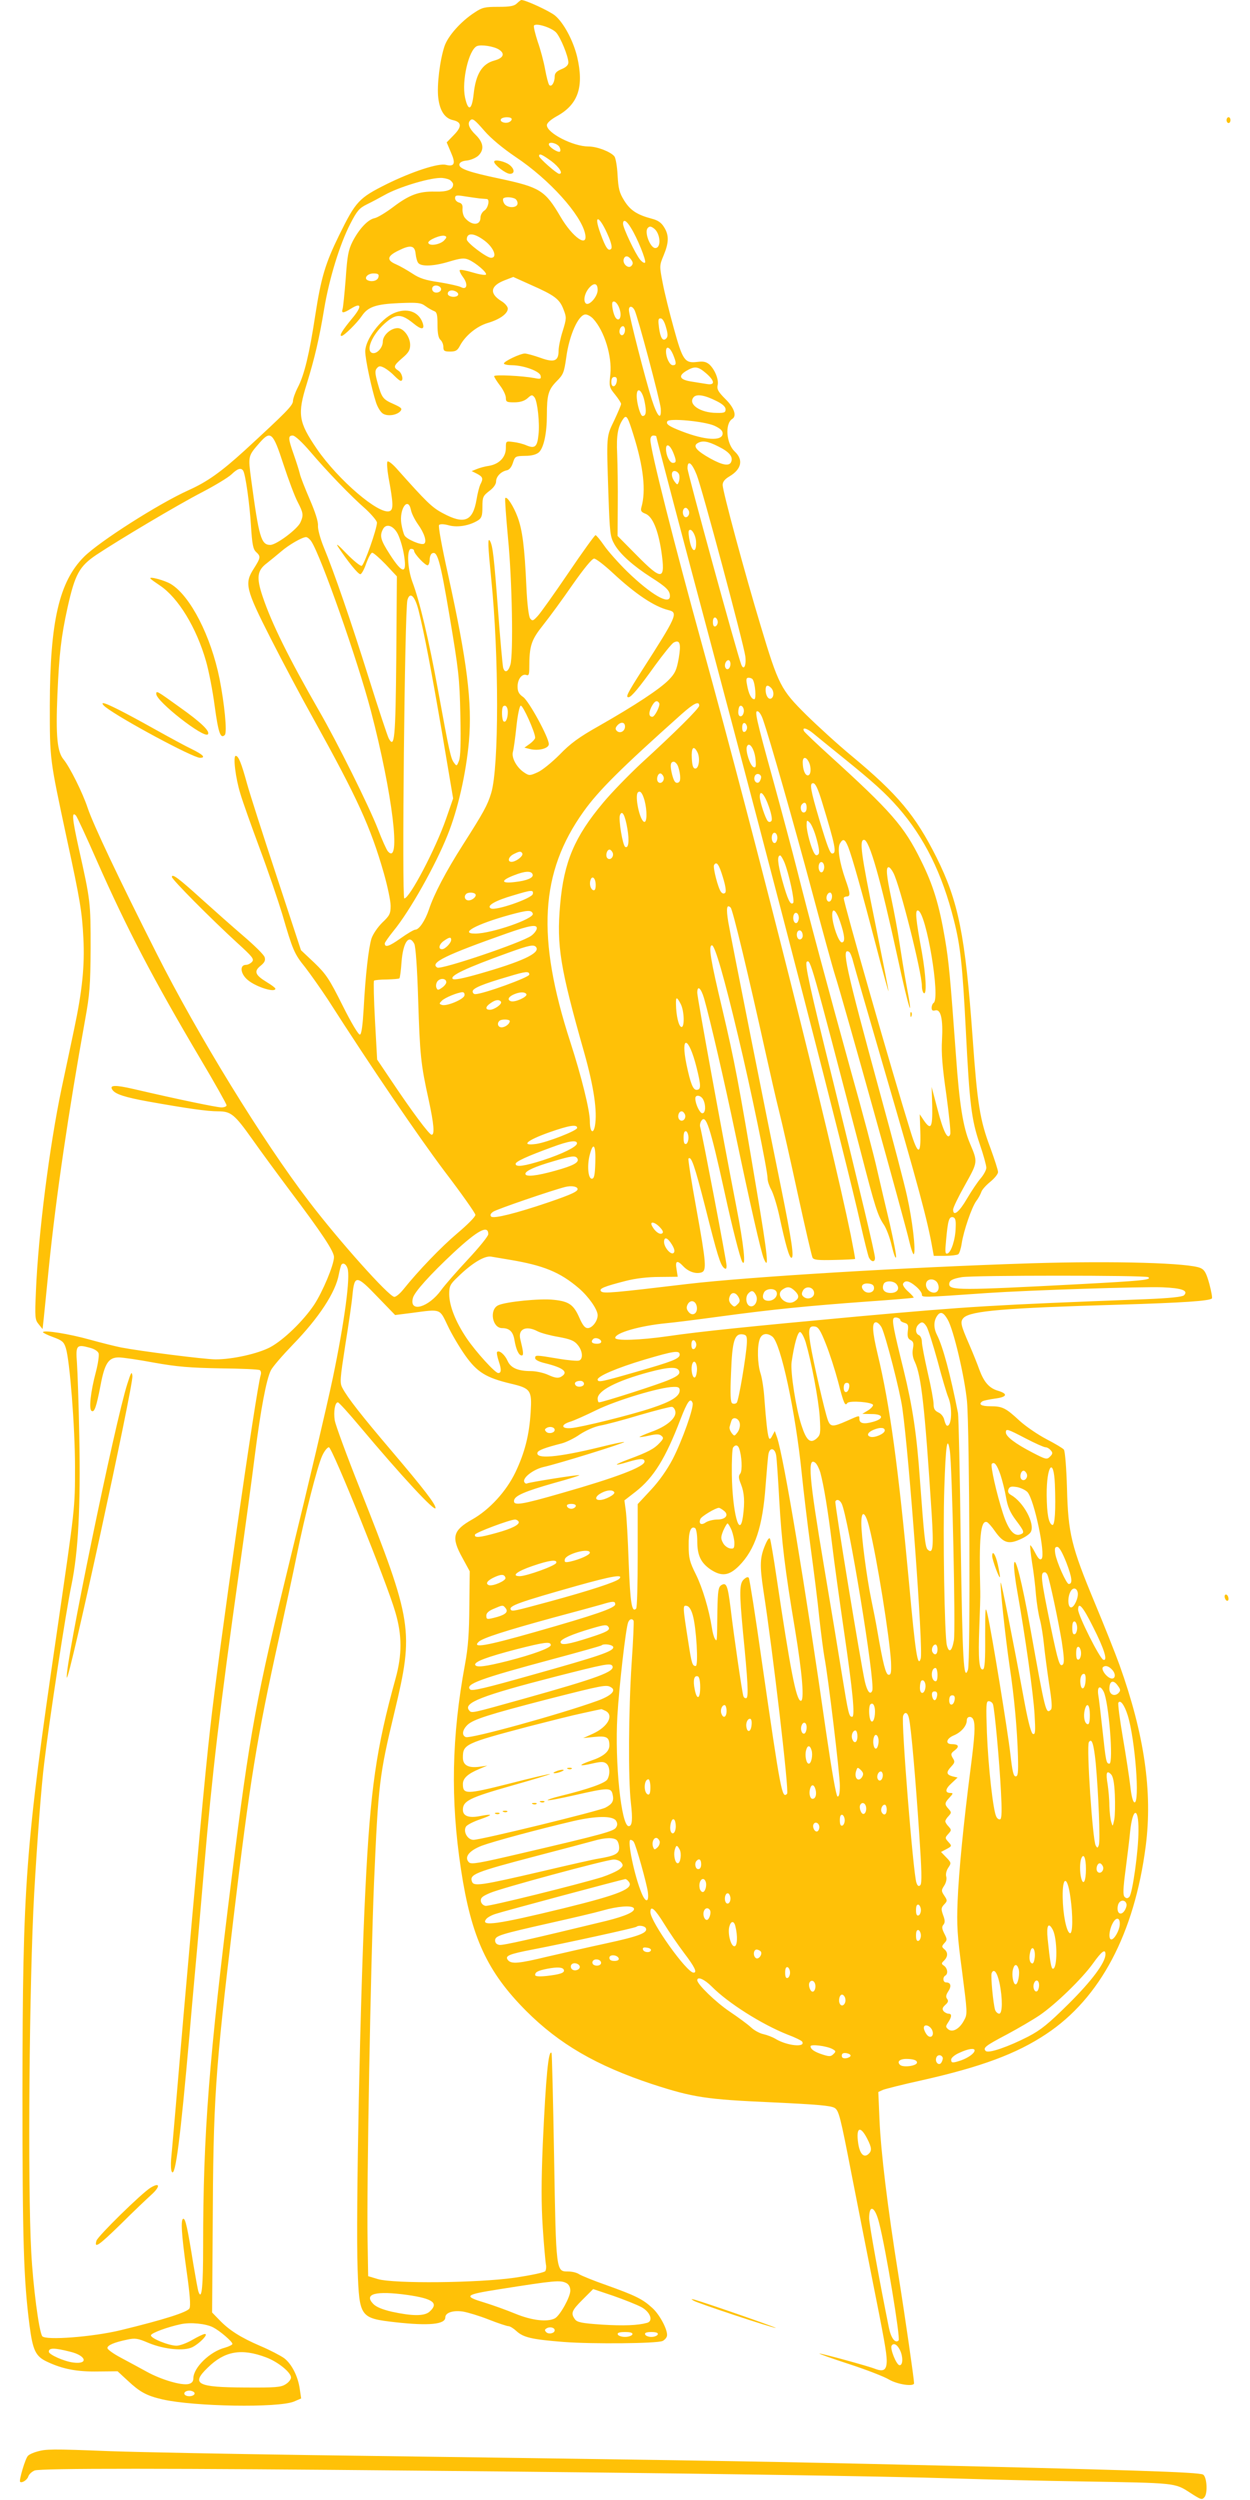 <?xml version="1.0" standalone="no"?>
<!DOCTYPE svg PUBLIC "-//W3C//DTD SVG 20010904//EN"
 "http://www.w3.org/TR/2001/REC-SVG-20010904/DTD/svg10.dtd">
<svg version="1.0" xmlns="http://www.w3.org/2000/svg"
 width="640pt" height="1280pt" viewBox="0 0 640 1280"
 preserveAspectRatio="xMidYMid meet">
<g transform="translate(0,1280) scale(0.1,-0.1)"
fill="#ffc107" stroke="none">
<path d="M2647 12783 c-14 -14 -35 -18 -96 -18 -69 0 -82 -3 -121 -29 -71 -46
-136 -120 -154 -172 -24 -72 -40 -202 -32 -266 8 -66 34 -104 75 -113 45 -10
47 -33 5 -76 l-37 -38 22 -52 c25 -56 18 -74 -26 -63 -38 10 -174 -35 -302
-98 -144 -72 -159 -88 -245 -263 -70 -143 -92 -215 -122 -410 -30 -197 -56
-305 -89 -368 -14 -27 -25 -59 -25 -70 0 -23 -35 -58 -248 -254 -121 -110
-191 -160 -287 -203 -153 -69 -457 -263 -535 -341 -127 -127 -174 -331 -175
-759 0 -283 -1 -271 86 -679 70 -323 79 -379 86 -516 7 -141 -6 -268 -47 -462
-16 -76 -45 -214 -65 -307 -62 -296 -119 -744 -131 -1035 -6 -137 -5 -148 14
-171 l20 -25 6 55 c3 30 15 147 26 260 37 365 101 799 186 1270 23 127 27 173
28 365 0 234 0 241 -61 513 -33 149 -37 191 -14 166 5 -5 53 -108 106 -229
155 -351 290 -609 529 -1013 75 -126 136 -235 136 -241 0 -6 -12 -11 -26 -11
-24 0 -230 43 -449 94 -95 22 -126 21 -110 -3 14 -23 64 -39 185 -61 202 -36
302 -50 356 -50 66 0 84 -14 175 -142 40 -57 126 -174 191 -261 166 -220 228
-314 228 -343 0 -40 -58 -178 -102 -245 -56 -83 -156 -180 -225 -217 -63 -33
-192 -62 -279 -62 -55 0 -386 42 -484 61 -30 6 -102 24 -160 40 -107 30 -240
51 -240 38 0 -3 24 -15 52 -25 46 -17 55 -24 65 -56 20 -62 47 -403 47 -608 0
-217 1 -201 -94 -855 -161 -1100 -174 -1278 -175 -2350 0 -763 6 -956 36
-1190 17 -130 31 -160 92 -188 79 -37 152 -51 261 -49 l98 1 52 -48 c62 -58
96 -77 178 -96 163 -37 592 -44 673 -11 l37 16 -7 47 c-9 66 -41 129 -80 159
-18 13 -73 42 -123 63 -100 43 -160 81 -211 135 l-35 36 3 432 c3 663 12 796
106 1583 84 703 120 927 235 1445 32 146 73 335 90 420 41 201 104 449 129
505 11 25 27 45 35 45 17 0 298 -697 340 -844 35 -118 35 -219 1 -341 -99
-358 -129 -565 -154 -1075 -27 -532 -50 -1685 -40 -1950 9 -245 12 -249 194
-270 171 -19 255 -11 255 25 0 24 39 37 89 30 25 -4 85 -22 133 -41 48 -19 94
-34 101 -34 8 0 26 -11 41 -25 36 -33 79 -43 244 -56 146 -11 474 -8 504 5 9
4 19 14 22 23 10 24 -34 111 -75 147 -49 45 -86 63 -234 116 -66 23 -129 49
-140 56 -11 8 -36 14 -56 14 -62 0 -62 -7 -72 585 -5 292 -11 532 -13 534 -16
18 -29 -119 -45 -467 -8 -196 -8 -305 0 -429 6 -92 14 -176 16 -187 3 -12 1
-27 -3 -34 -5 -7 -70 -21 -158 -34 -189 -27 -616 -31 -699 -7 l-50 15 -3 185
c-5 272 16 1420 33 1829 22 508 27 550 105 875 100 417 93 460 -178 1145 -67
168 -124 324 -128 347 -7 46 1 93 16 93 5 0 55 -55 111 -122 215 -256 389
-444 389 -419 0 20 -61 99 -224 291 -154 181 -227 274 -253 324 -14 26 -12 45
15 220 17 105 34 222 37 259 10 100 21 99 128 -13 l90 -93 87 11 c149 20 140
23 182 -65 20 -43 61 -112 90 -153 61 -86 107 -114 232 -144 103 -24 110 -34
103 -145 -7 -118 -30 -208 -78 -309 -47 -98 -133 -192 -222 -242 -99 -56 -108
-91 -49 -197 l37 -68 -2 -180 c-1 -135 -6 -209 -22 -295 -69 -372 -75 -694
-21 -1050 53 -350 134 -525 334 -726 169 -169 359 -280 646 -375 209 -68 274
-78 612 -93 236 -11 303 -17 322 -29 21 -14 29 -45 85 -334 34 -175 81 -410
103 -523 67 -336 77 -393 78 -436 0 -48 -15 -59 -58 -43 -37 15 -273 79 -286
79 -6 -1 62 -25 151 -54 89 -29 182 -65 206 -80 44 -25 127 -37 127 -18 0 21
-45 334 -80 553 -56 350 -90 631 -97 796 l-6 142 24 11 c13 5 103 28 199 49
302 68 484 135 637 237 276 183 451 514 509 961 36 279 -7 573 -134 928 -22
61 -79 204 -127 319 -120 289 -136 354 -142 586 -3 104 -10 191 -16 198 -5 7
-46 31 -90 54 -44 23 -105 65 -136 93 -72 67 -89 75 -150 75 -48 0 -64 10 -40
26 6 3 34 9 62 13 63 8 70 24 18 40 -46 13 -73 44 -97 109 -9 26 -32 83 -51
127 -45 103 -48 118 -29 138 36 35 205 50 796 67 329 10 462 19 475 32 3 3 -3
36 -13 74 -15 54 -24 72 -44 81 -54 27 -443 38 -866 25 -635 -20 -1447 -69
-1762 -106 -378 -45 -430 -50 -442 -38 -14 14 14 25 127 54 51 13 113 20 172
20 l93 1 -6 38 c-8 45 3 49 35 15 26 -27 63 -40 92 -31 28 9 25 46 -26 329
-25 137 -43 252 -40 254 14 15 31 -34 85 -245 63 -251 78 -299 97 -315 10 -8
13 -5 13 13 0 20 -124 670 -135 709 -3 8 0 22 5 30 24 39 45 -25 120 -365 39
-180 79 -335 90 -355 21 -35 8 89 -30 282 -72 370 -200 1071 -200 1095 0 41
19 25 35 -29 30 -105 105 -429 159 -688 77 -367 132 -610 147 -645 28 -66 19
20 -36 346 -94 562 -114 665 -176 929 -61 256 -73 328 -54 330 15 2 64 -169
134 -464 65 -270 151 -688 151 -730 0 -14 9 -40 19 -58 10 -18 29 -78 41 -133
32 -149 51 -215 62 -215 15 0 2 88 -53 360 -71 346 -255 1271 -270 1358 -12
72 -8 95 12 75 11 -11 91 -346 180 -748 22 -99 52 -232 68 -295 16 -63 59
-254 96 -425 37 -170 71 -316 75 -324 6 -12 29 -14 111 -12 57 1 105 4 107 5
1 2 -9 56 -22 122 -103 503 -487 2028 -759 3014 -144 521 -267 1007 -267 1058
0 13 6 22 15 22 8 0 15 -2 15 -4 0 -6 149 -573 270 -1025 340 -1277 703 -2680
775 -3004 20 -89 40 -168 44 -176 12 -23 31 -25 31 -2 0 23 -74 333 -215 906
-119 479 -146 603 -134 611 19 11 19 11 278 -981 71 -275 85 -319 116 -365 13
-19 32 -69 41 -110 10 -41 19 -67 22 -57 2 9 -13 86 -32 170 -20 83 -49 208
-65 277 -15 69 -75 296 -134 505 -120 434 -217 796 -277 1035 -23 91 -77 293
-120 450 -91 329 -98 364 -80 358 8 -2 20 -22 27 -44 34 -97 160 -540 248
-869 53 -198 107 -396 121 -440 42 -131 360 -1273 379 -1359 10 -43 21 -73 24
-67 11 17 -8 177 -35 297 -13 61 -74 293 -135 515 -182 667 -202 761 -161 735
5 -3 15 -27 21 -53 7 -27 75 -262 151 -523 184 -630 229 -799 254 -942 l7 -38
57 0 c31 0 62 4 68 8 6 4 14 29 18 56 10 65 51 184 74 216 11 14 22 35 26 46
3 12 24 35 46 53 22 18 40 40 40 50 0 10 -18 65 -39 123 -54 143 -67 225 -91
563 -38 529 -73 701 -186 927 -107 213 -197 321 -434 518 -69 57 -173 152
-232 210 -130 129 -142 151 -234 458 -80 265 -194 687 -194 719 0 16 11 30 35
44 62 37 72 85 27 127 -44 41 -51 143 -13 167 25 15 10 58 -35 102 -36 36 -44
50 -40 69 8 29 -14 82 -42 108 -17 14 -31 17 -62 13 -64 -8 -75 8 -120 172
-22 79 -48 184 -57 232 -17 88 -17 89 5 142 27 65 28 103 2 144 -14 23 -31 35
-62 43 -76 20 -111 43 -142 93 -25 40 -30 61 -34 130 -2 45 -10 88 -16 96 -19
24 -89 51 -133 51 -79 0 -213 69 -213 109 0 11 19 28 49 45 111 60 142 150
106 305 -20 83 -69 175 -114 212 -29 23 -149 79 -172 79 -2 0 -13 -8 -22 -17z
m200 -149 c23 -25 63 -123 63 -154 0 -13 -12 -25 -35 -34 -26 -11 -35 -21 -35
-38 0 -31 -17 -56 -28 -43 -5 6 -14 42 -21 80 -7 39 -24 103 -38 142 -13 40
-22 77 -19 82 10 15 89 -10 113 -35z m-292 -88 c32 -21 23 -43 -24 -56 -63
-17 -95 -69 -106 -172 -9 -83 -28 -91 -44 -17 -18 85 19 244 61 263 22 9 87
-1 113 -18z m65 -356 c0 -6 -7 -13 -15 -16 -20 -8 -48 3 -40 16 8 13 55 13 55
0z m-139 -61 c33 -38 93 -88 158 -132 173 -115 337 -297 357 -395 15 -73 -64
-18 -126 88 -79 135 -105 151 -310 195 -162 34 -212 52 -208 74 2 10 15 17 38
19 19 2 45 13 58 24 33 31 28 68 -13 108 -33 32 -43 58 -28 73 12 13 21 7 74
-54z m383 -81 c5 -9 7 -20 3 -24 -8 -8 -57 23 -57 37 0 16 42 6 54 -13z m-41
-73 c41 -31 62 -65 40 -65 -12 0 -103 80 -103 91 0 15 13 10 63 -26z m-522
-95 c10 -6 19 -17 19 -24 0 -27 -30 -39 -93 -37 -81 2 -131 -16 -214 -79 -37
-28 -80 -54 -95 -57 -35 -7 -80 -56 -113 -120 -22 -44 -27 -74 -35 -190 -6
-76 -13 -146 -16 -155 -7 -23 3 -23 45 3 52 32 55 10 5 -50 -52 -63 -69 -91
-55 -91 12 0 80 67 104 103 31 46 72 60 190 65 96 4 112 2 135 -15 15 -11 35
-22 45 -26 14 -5 17 -19 17 -70 0 -45 5 -68 15 -77 8 -7 15 -23 15 -36 0 -21
5 -24 35 -24 28 0 37 5 50 30 27 51 85 99 141 116 62 18 104 48 104 74 0 10
-15 28 -34 39 -62 39 -55 78 18 106 l44 17 91 -41 c120 -53 146 -72 166 -125
16 -41 16 -46 -4 -111 -12 -37 -21 -82 -21 -100 0 -54 -22 -63 -93 -37 -34 12
-70 22 -80 22 -23 0 -107 -40 -107 -51 0 -5 19 -9 43 -9 60 -1 141 -31 145
-54 3 -16 0 -18 -30 -12 -63 12 -208 19 -208 10 0 -5 14 -27 30 -48 17 -22 30
-50 30 -63 0 -21 5 -23 43 -23 30 0 52 7 68 21 21 19 24 19 36 4 15 -21 27
-132 20 -191 -6 -61 -18 -72 -60 -55 -17 8 -49 16 -69 18 -38 5 -38 5 -38 -31
0 -47 -34 -82 -86 -91 -22 -3 -50 -11 -64 -17 l-25 -10 28 -14 c30 -16 32 -25
16 -55 -5 -11 -14 -45 -19 -76 -19 -112 -62 -130 -172 -71 -57 30 -84 57 -240
232 -20 22 -40 37 -44 33 -4 -4 -2 -40 5 -80 25 -136 26 -166 6 -174 -54 -20
-263 159 -373 319 -94 138 -100 177 -51 334 40 130 64 232 89 384 26 155 80
330 133 433 35 68 46 81 86 101 25 12 66 34 91 48 67 38 218 85 283 87 16 1
37 -4 48 -9z m154 -96 c17 -1 33 -3 38 -3 16 -2 6 -47 -13 -59 -11 -7 -20 -23
-20 -36 0 -42 -46 -42 -80 -1 -8 10 -13 30 -12 45 2 20 -3 29 -18 33 -11 3
-20 13 -20 22 0 15 6 17 48 10 26 -4 61 -9 77 -11z m179 0 c9 -3 16 -15 16
-25 0 -26 -55 -26 -69 0 -6 10 -7 21 -4 25 8 8 37 8 57 0z m483 -198 c13 -31
18 -55 12 -60 -14 -15 -28 5 -54 77 -40 108 -5 95 42 -17z m113 48 c33 -52 79
-167 73 -178 -4 -5 -15 2 -26 15 -24 29 -87 162 -87 183 0 26 17 18 40 -20z
m116 -2 c35 -23 42 -102 9 -102 -26 0 -58 84 -38 103 8 9 15 9 29 -1z m-1073
-64 c-22 -21 -74 -29 -80 -12 -5 14 66 44 85 36 11 -4 9 -9 -5 -24z m209 -1
c47 -36 66 -87 32 -87 -22 0 -124 77 -124 94 0 37 38 34 92 -7z m-354 -67 c2
-19 8 -41 14 -47 16 -19 81 -16 159 8 57 17 75 19 97 10 38 -16 98 -68 90 -77
-5 -4 -35 1 -68 11 -33 10 -63 16 -66 12 -3 -3 4 -19 16 -35 28 -37 21 -69
-10 -52 -12 6 -62 17 -111 25 -70 10 -101 20 -137 44 -26 17 -64 39 -85 48
-49 21 -45 42 13 70 62 31 84 27 88 -17z m1106 -33 c8 -12 7 -20 -2 -29 -16
-16 -47 13 -38 37 7 19 25 16 40 -8z m-1296 -84 c-3 -19 -30 -28 -53 -19 -25
9 -5 36 27 36 23 0 29 -4 26 -17z m1122 -68 c0 -34 -45 -84 -61 -68 -15 15 -4
58 22 84 23 23 39 17 39 -16z m-802 8 c5 -17 -26 -29 -40 -15 -6 6 -7 15 -3
22 9 14 37 9 43 -7z m87 -34 c-8 -13 -42 -11 -51 2 -3 6 -1 15 7 19 16 10 52
-7 44 -21z m830 -81 c8 -34 -6 -56 -22 -36 -13 16 -24 74 -16 82 11 10 31 -14
38 -46z m74 4 c15 -28 131 -464 134 -503 4 -65 -17 -44 -46 46 -33 104 -117
432 -117 458 0 22 17 22 29 -1z m-212 -44 c58 -63 97 -192 88 -284 -7 -63 -6
-67 24 -104 17 -21 31 -43 31 -48 0 -6 -16 -43 -35 -84 -41 -85 -40 -73 -30
-378 7 -202 9 -218 31 -257 29 -51 97 -111 189 -170 77 -49 95 -67 95 -95 0
-49 -96 7 -218 125 -45 44 -99 105 -119 134 -20 29 -40 53 -44 53 -4 0 -67
-87 -138 -192 -72 -106 -143 -206 -158 -222 -24 -26 -27 -27 -39 -12 -7 11
-15 73 -19 164 -9 199 -20 288 -45 355 -21 56 -54 107 -63 97 -3 -3 4 -95 14
-205 21 -212 28 -597 12 -649 -11 -37 -29 -44 -37 -14 -3 13 -15 145 -26 293
-21 279 -27 329 -41 355 -13 22 -11 -23 6 -193 40 -393 40 -965 0 -1097 -19
-63 -39 -99 -146 -267 -86 -135 -147 -251 -173 -330 -19 -56 -50 -103 -70
-103 -7 0 -41 -20 -76 -45 -58 -41 -80 -48 -80 -25 0 4 20 33 45 64 83 101
215 336 276 489 54 133 95 317 110 481 17 199 -9 408 -106 850 -33 148 -52
253 -47 258 6 6 26 5 51 -2 45 -12 106 -1 149 26 18 12 22 23 22 69 0 50 3 56
35 81 22 16 35 35 35 49 0 25 25 51 55 57 12 2 24 16 31 38 11 34 13 35 63 36
34 0 57 7 70 18 25 23 41 97 41 190 0 105 8 131 50 174 34 34 38 44 49 120 15
116 63 222 99 222 10 0 28 -10 39 -22z m373 -44 c10 -34 10 -48 1 -57 -17 -17
-30 2 -37 56 -5 38 -4 47 8 47 10 0 20 -17 28 -46z m-210 -13 c0 -23 -16 -36
-25 -21 -9 14 1 40 15 40 5 0 10 -9 10 -19z m246 -126 c18 -44 18 -55 -1 -55
-16 0 -35 38 -35 71 0 31 20 22 36 -16z m169 -96 c46 -40 47 -63 3 -55 -18 3
-52 8 -75 12 -62 9 -73 28 -31 54 45 27 61 25 103 -11z m-457 -41 c-5 -32 -28
-35 -28 -4 0 17 5 26 16 26 10 0 14 -7 12 -22z m142 -103 c11 -53 8 -75 -10
-75 -11 0 -30 65 -30 103 0 50 28 31 40 -28z m370 1 c30 -15 45 -29 45 -42 0
-16 -7 -19 -46 -18 -83 0 -148 44 -118 80 15 18 56 12 119 -20z m-427 -172
c52 -165 65 -287 41 -371 -5 -18 -1 -25 20 -33 37 -14 65 -82 82 -192 22 -151
5 -154 -127 -20 l-97 98 1 159 c1 88 -1 205 -3 260 -5 98 4 144 33 183 15 19
22 6 50 -84z m413 47 c31 -14 44 -26 44 -40 0 -41 -89 -36 -210 11 -65 25 -82
37 -73 51 10 17 187 0 239 -22z m-2205 -198 c26 -79 58 -165 73 -193 29 -56
31 -68 14 -105 -15 -34 -123 -115 -154 -115 -47 0 -58 38 -98 335 -16 122 -17
119 45 190 55 62 67 51 120 -112z m137 65 c86 -101 207 -227 285 -295 31 -29
57 -60 57 -69 0 -32 -65 -216 -78 -221 -6 -3 -42 26 -78 63 -42 44 -57 56 -43
34 49 -74 102 -140 114 -140 6 0 20 25 30 55 11 30 24 55 31 55 6 0 37 -27 69
-60 l57 -61 -3 -414 c-4 -419 -9 -471 -39 -415 -6 12 -52 149 -101 306 -93
297 -179 546 -232 674 -17 42 -30 89 -29 108 2 21 -14 70 -42 135 -24 56 -48
116 -51 132 -4 17 -18 61 -31 98 -29 82 -30 97 -5 97 11 0 47 -33 89 -82z
m2090 26 c55 -27 76 -52 66 -78 -9 -24 -43 -19 -108 17 -68 38 -89 62 -66 77
25 16 53 12 108 -16z m-232 -29 c18 -44 18 -55 -1 -55 -16 0 -35 38 -35 71 0
31 20 22 36 -16z m121 -116 c27 -67 240 -864 249 -929 6 -48 -8 -76 -21 -42
-22 58 -275 980 -275 1004 0 45 22 30 47 -33z m-2322 21 c12 -19 33 -169 40
-282 6 -96 11 -120 26 -134 25 -23 24 -29 -12 -86 -48 -75 -42 -103 87 -357
60 -118 158 -303 218 -410 226 -408 293 -554 361 -791 19 -67 35 -142 35 -168
0 -40 -5 -50 -43 -86 -24 -24 -47 -58 -55 -81 -15 -49 -31 -188 -40 -359 -5
-85 -11 -131 -19 -133 -7 -3 -44 59 -89 149 -68 136 -84 160 -144 218 l-69 65
-125 380 c-69 209 -137 421 -151 472 -29 106 -44 143 -58 143 -15 0 -1 -115
24 -195 11 -38 56 -164 99 -280 43 -115 94 -266 115 -335 54 -186 62 -204 117
-272 27 -35 80 -110 117 -166 222 -347 461 -698 597 -879 87 -114 158 -215
158 -223 1 -9 -41 -51 -92 -94 -84 -71 -200 -192 -277 -288 -17 -21 -37 -38
-46 -38 -27 0 -286 290 -438 490 -237 310 -570 853 -780 1270 -192 380 -324
659 -352 743 -26 79 -92 210 -123 248 -33 39 -41 119 -32 334 9 207 19 295 52
445 38 170 60 210 147 269 116 77 416 256 544 322 65 34 131 74 148 90 31 30
49 36 60 19z m2233 -23 c2 -10 1 -26 -3 -35 -6 -16 -8 -15 -21 2 -20 28 -18
58 3 54 10 -2 19 -11 21 -21z m-1374 -178 c3 -17 19 -49 35 -72 34 -47 48 -92
32 -101 -14 -9 -90 23 -100 43 -5 9 -12 35 -16 59 -12 75 34 143 49 71z m1423
-5 c8 -22 -15 -44 -26 -25 -10 16 -4 41 10 41 5 0 12 -7 16 -16z m-1493 -113
c11 -19 25 -63 32 -99 21 -114 -2 -117 -71 -9 -47 73 -52 94 -34 128 15 29 50
20 73 -20z m1530 -47 c2 -55 -20 -54 -32 3 -6 26 -8 51 -5 56 11 18 36 -22 37
-59z m-1970 4 c50 -76 238 -612 305 -868 111 -425 156 -797 87 -719 -7 8 -30
59 -51 114 -47 120 -209 446 -301 605 -156 272 -243 448 -289 585 -33 98 -29
134 22 172 20 16 52 42 72 59 39 34 108 74 128 74 7 0 19 -10 27 -22z m526
-48 c0 -16 61 -80 71 -74 5 3 9 16 9 29 0 13 5 27 11 31 28 17 42 -31 91 -322
46 -275 51 -315 55 -504 3 -142 1 -214 -7 -235 -11 -28 -12 -29 -25 -11 -17
22 -24 53 -82 371 -47 257 -94 457 -132 557 -25 69 -29 168 -6 168 8 0 15 -4
15 -10z m1017 -113 c117 -109 213 -173 286 -191 51 -12 42 -31 -137 -310 -74
-116 -84 -136 -68 -136 14 0 56 51 136 163 43 59 85 111 95 117 32 17 39 -5
26 -81 -11 -60 -18 -76 -51 -110 -46 -47 -172 -130 -356 -235 -105 -59 -148
-91 -203 -148 -39 -39 -89 -80 -112 -90 -40 -18 -44 -18 -68 -2 -39 25 -67 76
-59 106 4 14 12 72 18 129 6 59 16 106 22 108 11 4 74 -137 74 -164 0 -6 -12
-20 -27 -31 l-28 -20 28 -7 c44 -11 97 3 97 25 0 34 -101 219 -131 241 -22 15
-29 28 -29 54 0 38 23 67 45 59 12 -5 15 3 15 37 0 114 10 142 71 219 32 40
100 133 151 207 57 81 99 133 110 133 9 0 52 -33 95 -73z m-994 -192 c30 -121
64 -299 122 -637 l55 -326 -36 -104 c-54 -155 -187 -408 -214 -408 -13 0 2
1479 16 1528 13 45 38 21 57 -53z m1532 -60 c0 -10 -6 -20 -12 -22 -8 -3 -13
5 -13 22 0 17 5 25 13 23 6 -3 12 -13 12 -23z m65 -214 c0 -23 -16 -36 -25
-21 -9 14 1 40 15 40 5 0 10 -9 10 -19z m114 -80 c13 -20 19 -101 8 -101 -15
0 -29 27 -37 73 -6 30 -4 37 8 37 9 0 18 -4 21 -9z m94 -43 c15 -15 16 -45 1
-54 -14 -8 -29 14 -29 44 0 24 10 28 28 10z m-573 -78 c7 -11 -22 -70 -35 -70
-18 0 -20 20 -5 50 16 31 29 38 40 20z m205 -13 c0 -14 -125 -138 -299 -297
-62 -58 -149 -147 -193 -200 -146 -174 -201 -303 -220 -521 -19 -210 0 -325
123 -758 50 -178 68 -302 55 -376 -9 -46 -26 -30 -26 25 0 56 -44 232 -100
405 -174 537 -155 868 68 1180 77 108 192 222 501 498 63 56 91 70 91 44z
m-980 -32 c0 -32 -10 -56 -21 -49 -10 6 -12 67 -3 77 12 11 24 -3 24 -28z
m1208 -1 c-5 -28 -28 -29 -28 -1 0 13 3 27 7 31 10 10 25 -10 21 -30z m-608
-74 c0 -24 -26 -38 -42 -22 -8 8 -8 15 2 27 18 21 40 19 40 -5z m625 -5 c0
-10 -6 -20 -12 -22 -8 -3 -13 5 -13 22 0 17 5 25 13 23 6 -3 12 -13 12 -23z
m340 -31 c17 -14 84 -69 150 -122 156 -126 218 -182 283 -256 134 -153 226
-338 286 -578 33 -129 44 -229 61 -563 19 -380 29 -458 71 -582 19 -55 34
-110 34 -122 0 -11 -13 -35 -28 -53 -16 -18 -48 -66 -71 -105 -40 -69 -71 -94
-71 -56 0 10 27 66 61 126 66 119 66 116 25 213 -35 82 -54 202 -71 444 -30
412 -37 487 -57 605 -29 171 -60 274 -123 400 -86 175 -152 250 -470 539 -66
60 -124 115 -128 122 -13 23 15 16 48 -12z m-297 -129 c4 -38 2 -47 -9 -43
-18 6 -43 83 -35 105 11 29 38 -9 44 -62z m-298 35 c16 -29 9 -85 -10 -85 -11
0 -16 14 -18 53 -3 54 9 68 28 32z m570 -49 c15 -28 13 -71 -4 -71 -14 0 -26
29 -26 68 0 27 16 29 30 3z m-671 -19 c5 -9 11 -33 13 -52 2 -26 -1 -35 -13
-38 -12 -2 -19 9 -28 43 -11 45 -9 65 9 65 5 0 14 -8 19 -18z m-72 -58 c8 -20
-13 -42 -27 -28 -12 12 -3 44 11 44 5 0 12 -7 16 -16z m500 0 c1 -5 -2 -16 -7
-24 -12 -20 -35 2 -26 25 6 17 27 16 33 -1z m312 -131 c68 -223 76 -263 52
-263 -11 0 -24 33 -65 170 -47 158 -52 190 -33 190 12 0 25 -28 46 -97z m-909
9 c14 -53 13 -115 -2 -110 -23 8 -49 133 -32 151 12 11 23 -3 34 -41z m637
-33 c14 -40 18 -68 12 -73 -6 -6 -12 -6 -18 0 -12 13 -41 100 -41 125 0 40 25
12 47 -52z m193 -4 c0 -16 -6 -25 -15 -25 -15 0 -21 31 -8 43 13 14 23 6 23
-18z m-918 -107 c11 -64 6 -104 -11 -94 -13 8 -35 141 -27 162 11 29 26 2 38
-68z m969 -54 c13 -47 16 -71 9 -78 -8 -8 -14 -6 -20 4 -16 24 -40 111 -40
144 0 28 1 29 16 14 9 -9 25 -46 35 -84z m-201 6 c0 -10 -5 -22 -10 -25 -13
-8 -24 20 -16 41 8 20 26 9 26 -16z m363 -47 c20 -51 68 -221 143 -508 34
-132 63 -235 63 -230 1 6 -31 165 -69 354 -72 353 -81 421 -56 421 27 0 84
-200 172 -604 57 -265 85 -348 45 -139 -11 60 -27 158 -36 218 -9 61 -28 161
-41 223 -26 123 -29 162 -14 162 5 0 16 -13 24 -29 34 -64 146 -511 146 -579
0 -17 5 -34 10 -37 16 -10 11 90 -10 210 -32 172 -36 219 -19 213 42 -14 115
-451 79 -473 -5 -3 -10 -14 -10 -25 0 -13 5 -17 19 -13 28 7 40 -45 34 -153
-4 -65 2 -139 22 -277 14 -104 24 -196 20 -205 -12 -32 -35 13 -65 129 l-30
114 3 -100 c2 -110 -7 -124 -44 -70 l-20 30 3 -89 c4 -123 -12 -123 -50 1 -93
299 -342 1169 -342 1194 0 5 7 9 15 9 20 0 19 16 -6 86 -31 89 -42 160 -29
184 16 29 26 25 43 -17z m-1206 -29 c8 -20 -13 -42 -27 -28 -12 12 -3 44 11
44 5 0 12 -7 16 -16z m-463 -3 c7 -11 -24 -38 -49 -43 -29 -5 -25 24 5 39 30
15 37 16 44 4z m1342 -46 c23 -56 54 -199 45 -208 -14 -14 -28 16 -56 116 -24
88 -27 127 -10 127 3 0 13 -16 21 -35z m204 -25 c0 -10 -5 -22 -10 -25 -13 -8
-24 20 -16 41 8 20 26 9 26 -16z m-519 -51 c14 -45 18 -74 12 -80 -6 -6 -14
-5 -21 4 -15 17 -43 127 -36 138 13 21 25 4 45 -62z m-974 14 c6 -17 -28 -32
-91 -39 -72 -9 -74 8 -3 35 56 22 88 23 94 4z m323 -54 c0 -20 -4 -29 -12 -27
-15 5 -22 33 -14 54 9 24 26 6 26 -27z m-322 -46 c-4 -23 -192 -88 -215 -74
-24 13 22 40 116 67 93 28 103 29 99 7z m-295 0 c11 -10 -13 -33 -34 -33 -18
0 -26 20 -12 33 8 9 38 9 46 0z m1827 -12 c0 -23 -16 -36 -25 -21 -9 14 1 40
15 40 5 0 10 -9 10 -19z m-1532 -89 c8 -26 -211 -102 -295 -102 -83 0 5 48
174 95 95 26 114 27 121 7z m1573 -40 c24 -71 28 -107 9 -107 -16 0 -48 91
-49 138 -1 44 20 28 40 -31z m-211 18 c0 -10 -5 -22 -10 -25 -13 -8 -24 20
-16 41 8 20 26 9 26 -16z m-1342 -56 c-2 -9 -14 -25 -28 -35 -47 -35 -462
-175 -481 -163 -40 24 39 63 356 175 122 43 158 48 153 23z m1362 -35 c0 -10
-7 -19 -15 -19 -15 0 -21 31 -9 43 11 10 24 -3 24 -24z m-1800 -21 c0 -16 -31
-48 -47 -48 -21 0 -15 26 10 43 27 19 37 21 37 5z m-189 -20 c7 -13 15 -121
20 -287 9 -282 13 -328 54 -513 27 -125 31 -178 15 -178 -12 0 -100 118 -205
275 l-74 110 -11 199 c-6 109 -8 201 -5 205 4 3 33 6 65 6 33 1 62 3 65 6 3 3
8 41 11 85 8 100 38 143 65 92z m625 -19 c18 -30 -76 -73 -289 -134 -88 -25
-132 -34 -139 -27 -16 16 66 55 282 133 113 41 135 45 146 28z m-36 -139 c0
-14 -237 -100 -277 -100 -7 0 -13 6 -13 14 0 16 49 37 183 76 89 27 107 29
107 10z m-425 -39 c0 -7 -10 -20 -22 -28 -20 -14 -23 -14 -29 1 -3 9 -1 23 6
32 15 18 45 15 45 -5z m93 -68 c-4 -20 -93 -57 -116 -48 -14 5 -14 7 0 21 15
16 82 43 106 44 8 0 12 -8 10 -17z m317 7 c8 -13 -59 -44 -80 -36 -20 7 -11
24 19 36 29 12 54 12 61 0z m790 -50 c19 -36 21 -124 3 -118 -14 5 -26 60 -27
116 -1 40 4 40 24 2z m-920 11 c7 -12 -34 -41 -57 -41 -25 0 -23 16 4 34 25
18 44 20 53 7z m45 -99 c0 -14 -23 -32 -42 -32 -18 0 -25 20 -11 33 9 10 53 9
53 -1z m956 -236 c24 -96 24 -116 0 -116 -18 0 -31 34 -51 129 -32 156 11 146
51 -13z m34 -165 c15 -29 13 -71 -4 -71 -13 0 -36 48 -36 76 0 21 28 17 40 -5z
m-93 -77 c8 -21 -13 -42 -28 -27 -13 13 -5 43 11 43 6 0 13 -7 17 -16z m-552
-69 c0 -14 -154 -74 -210 -82 -81 -11 -49 18 66 59 102 36 144 43 144 23z
m570 -50 c0 -16 -6 -30 -12 -32 -9 -3 -13 7 -13 32 0 25 4 35 13 33 6 -3 12
-17 12 -33z m-571 -30 c-2 -17 -75 -53 -173 -85 -97 -31 -141 -37 -141 -19 0
12 59 39 185 85 88 33 131 39 129 19z m94 -97 c-2 -66 -6 -83 -18 -83 -19 0
-25 69 -10 124 18 68 31 48 28 -41z m-92 21 c12 -20 -19 -37 -113 -63 -96 -27
-153 -33 -153 -16 0 15 49 37 142 64 94 28 114 31 124 15z m1 -155 c4 -13 -26
-28 -152 -71 -162 -55 -278 -84 -290 -72 -7 7 -4 15 10 25 16 12 305 111 370
127 30 7 58 3 62 -9z m1936 -199 c-1 -60 -23 -127 -42 -133 -12 -4 -13 8 -7
68 9 101 15 122 35 118 12 -3 16 -15 14 -53z m-1514 1 c15 -16 19 -26 11 -31
-12 -8 -36 9 -51 37 -15 27 13 23 40 -6z m-879 -35 c0 -10 -47 -68 -104 -129
-57 -61 -119 -132 -137 -157 -65 -90 -165 -118 -145 -41 7 30 88 120 209 233
124 115 177 143 177 94z m940 -53 c14 -23 16 -36 9 -43 -13 -13 -49 28 -49 56
0 29 18 23 40 -13z m-830 -78 c173 -29 257 -63 354 -146 50 -43 96 -109 96
-138 0 -30 -28 -66 -51 -66 -14 0 -26 15 -43 54 -29 66 -53 83 -131 91 -69 8
-246 -10 -284 -28 -47 -22 -31 -117 20 -117 37 0 56 -18 63 -61 8 -48 22 -79
37 -79 11 0 9 18 -7 83 -13 52 29 72 88 41 17 -9 65 -22 107 -29 60 -11 81
-19 98 -40 26 -30 30 -73 8 -81 -8 -3 -57 1 -109 10 -114 19 -116 19 -116 2 0
-8 19 -18 48 -25 99 -24 126 -47 83 -71 -14 -7 -30 -5 -63 10 -23 11 -64 20
-89 20 -67 0 -104 16 -120 52 -14 32 -43 57 -54 46 -3 -3 1 -25 9 -49 14 -41
13 -59 -3 -59 -16 0 -114 108 -161 177 -58 86 -90 168 -90 228 0 40 5 50 43
86 72 71 138 111 172 105 17 -3 59 -10 95 -16z m-831 -43 c16 -42 -15 -274
-75 -562 -33 -155 -123 -539 -219 -930 -173 -707 -205 -876 -299 -1630 -116
-925 -146 -1308 -146 -1885 0 -208 -7 -278 -23 -236 -4 9 -15 73 -27 143 -29
181 -40 233 -51 233 -15 0 -10 -79 16 -265 17 -119 22 -182 15 -194 -10 -19
-128 -57 -350 -111 -142 -35 -390 -54 -404 -31 -17 27 -47 257 -56 431 -19
344 -10 1387 15 1835 16 280 37 553 51 665 25 213 113 789 140 915 35 170 47
403 40 760 -3 165 -9 335 -12 377 -7 90 -2 96 64 78 25 -6 43 -18 47 -29 3
-11 -3 -53 -14 -95 -27 -101 -37 -191 -22 -200 14 -9 24 18 46 132 21 112 41
142 93 142 20 0 102 -12 182 -27 118 -21 181 -26 337 -29 106 -1 197 -5 203
-9 6 -4 8 -14 5 -24 -23 -73 -217 -1425 -259 -1811 -26 -228 -73 -743 -136
-1465 -32 -379 -61 -713 -64 -741 -2 -28 -1 -57 4 -64 18 -29 44 174 90 700
16 190 35 392 40 450 5 58 21 240 35 405 41 481 80 814 180 1525 30 212 66
477 80 590 30 235 59 389 82 434 8 17 59 76 112 131 134 138 220 269 236 361
4 21 10 42 12 47 8 14 24 7 32 -16z m4100 -46 c21 -14 -35 -19 -354 -36 -609
-32 -665 -32 -665 0 0 19 17 28 65 36 62 10 938 10 954 0z m-1079 -30 c14 -27
2 -53 -23 -49 -25 4 -42 30 -34 52 9 22 44 20 57 -3z m-210 -6 c19 -23 4 -45
-30 -45 -32 0 -47 18 -36 45 7 19 50 19 66 0z m99 -11 c17 -14 31 -33 31 -41
0 -17 -6 -17 340 7 209 14 784 33 892 29 100 -4 134 -17 110 -41 -8 -8 -74
-15 -200 -20 -788 -30 -888 -36 -1467 -88 -565 -52 -808 -77 -973 -101 -146
-21 -272 -25 -272 -9 0 26 127 62 260 75 36 3 162 19 280 35 266 36 447 54
750 76 129 9 237 18 238 20 2 1 -11 16 -29 32 -19 17 -29 34 -25 40 11 19 32
14 65 -14z m-214 -9 c0 -25 -37 -32 -54 -11 -18 21 -4 38 27 34 19 -2 27 -9
27 -23z m-404 -16 c22 -22 21 -37 -3 -52 -42 -27 -102 31 -62 60 25 18 41 16
65 -8z m97 -6 c4 -26 -31 -41 -53 -23 -11 9 -12 17 -4 32 14 26 53 20 57 -9z
m-192 2 c8 -21 -14 -45 -41 -45 -27 0 -36 17 -23 43 11 21 56 23 64 2z m-106
-15 c14 -26 -4 -63 -28 -58 -21 4 -28 44 -12 64 17 19 27 18 40 -6z m-89 -11
c9 -17 8 -25 -5 -37 -15 -15 -17 -15 -32 0 -10 10 -14 23 -9 37 8 27 31 27 46
0z m-213 -52 c4 -34 -25 -49 -44 -22 -10 13 -10 23 -3 37 15 27 43 18 47 -15z
m1284 -63 c30 -51 87 -293 99 -419 13 -143 18 -1338 5 -1374 -22 -63 -28 40
-37 647 -4 350 -11 651 -14 667 -39 198 -77 339 -107 399 -20 39 -18 77 4 104
15 18 30 11 50 -24z m-242 -4 c0 -4 10 -10 21 -13 18 -5 21 -12 17 -42 -3 -28
0 -39 14 -46 15 -8 17 -17 12 -45 -4 -22 -1 -45 10 -67 33 -71 51 -231 86
-776 11 -175 7 -212 -21 -184 -12 12 -18 71 -39 357 -16 230 -37 372 -84 564
-51 206 -59 249 -51 262 6 10 35 2 35 -10z m-96 -37 c20 -40 94 -325 106 -413
35 -246 108 -1240 94 -1282 -15 -49 -27 27 -59 380 -56 604 -99 919 -161 1177
-28 117 -31 165 -9 165 8 0 21 -12 29 -27z m230 5 c8 -13 33 -92 56 -175 22
-84 47 -168 55 -187 22 -52 18 -146 -5 -146 -5 0 -11 13 -15 29 -3 16 -16 33
-30 39 -19 9 -25 19 -25 43 0 17 -13 89 -30 161 -16 71 -30 142 -30 158 0 16
-7 30 -15 34 -18 7 -20 37 -3 54 17 17 26 15 42 -10z m-516 -88 c19 -47 47
-134 63 -194 29 -113 36 -127 47 -110 10 15 132 5 132 -10 0 -6 -12 -19 -27
-28 l-28 -17 48 -1 c61 0 65 -24 6 -40 -46 -13 -69 -8 -69 15 0 19 3 20 -64
-10 -72 -32 -84 -31 -97 3 -15 38 -77 309 -90 392 -12 77 -7 93 24 88 17 -2
29 -22 55 -88z m-103 8 c29 -99 66 -293 72 -383 5 -84 4 -91 -16 -110 -32 -28
-52 -11 -77 66 -28 83 -58 276 -51 325 13 90 31 154 43 154 7 0 20 -24 29 -52z
m-301 -3 c-3 -66 -42 -297 -52 -307 -6 -6 -16 -7 -23 -3 -9 6 -11 45 -6 157 6
164 18 202 60 196 19 -3 22 -9 21 -43z m130 32 c43 -31 119 -385 151 -702 9
-88 29 -257 45 -375 16 -118 37 -282 45 -365 9 -82 21 -172 26 -200 19 -98 79
-599 79 -657 0 -41 -4 -58 -12 -56 -7 3 -29 128 -59 334 -107 748 -215 1396
-250 1503 l-12 34 -13 -24 c-9 -18 -14 -20 -18 -9 -7 20 -14 88 -22 195 -3 50
-12 109 -20 133 -16 49 -18 139 -4 176 10 28 36 34 64 13z m-876 -24 c2 -8 -6
-13 -22 -13 -25 0 -33 10 -19 24 10 10 36 3 41 -11z m487 -18 c0 -10 -6 -20
-12 -22 -8 -3 -13 5 -13 22 0 17 5 25 13 23 6 -3 12 -13 12 -23z m-85 -51 c0
-20 -37 -35 -223 -88 -180 -52 -193 -54 -197 -41 -6 17 100 62 241 104 149 44
179 49 179 25z m88 -85 c-2 -19 -7 -33 -13 -32 -12 3 -19 49 -10 71 10 26 27
-2 23 -39z m-90 -2 c3 -13 -11 -24 -51 -41 -48 -22 -342 -116 -360 -116 -4 0
-7 9 -7 19 0 41 98 91 260 135 108 29 153 30 158 3z m-488 -62 c0 -16 -35 -21
-44 -6 -8 12 4 21 26 21 10 0 18 -7 18 -15z m1358 -17 c-5 -32 -28 -35 -28 -4
0 17 5 26 16 26 10 0 14 -7 12 -22z m-868 -17 c0 -30 -43 -57 -143 -90 -108
-36 -362 -99 -414 -103 -49 -4 -53 17 -6 32 21 6 83 34 138 61 100 49 324 117
393 118 25 1 32 -3 32 -18z m66 -64 c8 -21 -53 -193 -102 -288 -29 -55 -69
-112 -112 -158 l-67 -72 0 -264 c0 -145 -3 -267 -8 -271 -22 -23 -30 27 -38
233 -4 120 -11 241 -15 269 l-7 52 58 45 c92 72 153 171 229 370 36 93 51 113
62 84z m-88 -45 c5 -33 -46 -76 -123 -103 -35 -13 -62 -25 -61 -27 2 -1 25 2
51 8 35 8 51 8 61 -1 13 -10 11 -16 -8 -36 -28 -31 -61 -48 -158 -84 -81 -30
-83 -38 -4 -14 61 18 84 19 84 2 0 -27 -145 -82 -422 -161 -211 -61 -251 -67
-246 -38 4 24 54 46 205 89 73 20 131 38 129 40 -4 4 -256 -36 -267 -42 -4 -3
-11 0 -14 6 -13 20 43 65 98 78 70 15 418 123 413 128 -2 2 -59 -10 -127 -27
-214 -52 -328 -62 -317 -27 4 12 39 25 125 47 22 6 64 26 92 46 31 20 73 39
104 45 29 5 120 29 202 54 83 24 157 43 165 42 8 -1 16 -12 18 -25z m330 -62
c2 -14 -4 -34 -13 -45 -15 -19 -15 -19 -29 -2 -8 11 -13 25 -10 33 2 8 6 21 9
30 8 24 40 12 43 -16z m-948 -31 c0 -16 -31 -22 -43 -10 -9 9 -9 14 2 20 16
10 41 4 41 -10z m1690 -3 c0 -17 -54 -40 -75 -32 -20 7 -11 24 19 36 32 13 56
12 56 -4z m722 -41 c48 -25 93 -45 101 -45 8 0 20 -7 27 -16 11 -12 10 -18 -4
-32 -16 -16 -21 -15 -92 22 -85 44 -134 81 -134 102 0 21 8 18 102 -31z m-389
-62 c12 -76 30 -918 21 -971 -10 -57 -25 -68 -36 -26 -12 46 -21 573 -13 807
7 216 15 273 28 190z m-1079 12 c14 -38 18 -115 6 -130 -10 -12 -9 -23 4 -55
17 -43 20 -89 10 -164 -17 -120 -54 20 -57 214 -1 69 2 131 6 138 11 16 24 15
31 -3z m190 -37 c3 -18 10 -123 16 -232 12 -208 28 -347 80 -656 38 -230 50
-375 29 -368 -23 7 -52 155 -124 638 -14 96 -29 182 -32 190 -3 10 -11 2 -23
-25 -30 -69 -31 -107 -11 -241 47 -302 132 -1027 121 -1038 -26 -26 -31 -2
-130 682 -32 227 -62 417 -66 423 -4 7 -13 4 -25 -7 -24 -21 -24 -66 -5 -270
25 -252 29 -331 18 -338 -5 -3 -13 1 -16 10 -6 17 -47 296 -66 455 -14 112
-21 129 -47 113 -15 -10 -18 -28 -20 -130 -2 -165 -1 -162 -13 -144 -5 8 -12
33 -15 55 -15 95 -48 205 -82 274 -32 64 -37 84 -37 147 -1 72 11 103 33 90 6
-4 11 -34 11 -67 0 -72 18 -110 67 -144 57 -38 95 -34 147 18 82 83 121 200
136 412 6 77 12 150 15 163 8 34 33 27 39 -10z m226 -87 c18 -67 39 -194 60
-366 11 -93 39 -294 61 -445 45 -308 58 -440 42 -440 -16 0 -19 12 -53 221
-17 107 -58 354 -91 549 -77 458 -86 565 -44 530 8 -7 19 -29 25 -49z m922
-11 c10 -30 23 -82 29 -117 8 -48 21 -77 50 -116 43 -57 46 -65 24 -73 -33
-13 -63 24 -90 108 -33 102 -65 245 -57 253 13 13 26 -4 44 -55z m279 -50 c5
-130 0 -212 -13 -208 -19 7 -28 56 -29 153 -1 151 36 200 42 55z m-144 54 c8
-20 -13 -42 -27 -28 -12 12 -3 44 11 44 5 0 12 -7 16 -16z m4 -94 c35 -41 93
-320 72 -341 -8 -8 -17 0 -33 31 -12 23 -23 40 -25 38 -2 -2 2 -42 9 -88 8
-47 17 -121 20 -165 4 -44 13 -102 21 -130 7 -27 16 -84 20 -125 4 -41 16
-131 26 -199 14 -87 17 -127 10 -134 -26 -26 -28 -17 -106 418 -42 234 -78
378 -83 328 -2 -18 6 -85 18 -150 38 -214 81 -516 87 -622 5 -86 4 -103 -8
-99 -9 3 -23 54 -42 154 -62 336 -120 625 -123 621 -6 -5 23 -277 45 -427 24
-157 39 -324 43 -465 2 -83 0 -100 -12 -100 -11 0 -17 26 -27 115 -14 122 -95
617 -116 710 -12 52 -13 46 -13 -109 1 -119 -2 -165 -11 -168 -20 -7 -25 56
-19 214 3 81 6 164 5 183 -7 277 1 368 34 357 6 -2 25 -23 42 -48 42 -59 69
-67 127 -41 26 11 51 28 56 39 22 42 -38 153 -102 189 -13 7 -17 16 -13 28 6
15 14 17 45 12 20 -4 44 -16 53 -26z m-2116 0 c7 -11 -46 -40 -75 -40 -28 0
-21 21 11 37 29 15 56 16 64 3z m1164 -58 c33 -62 173 -916 157 -958 -10 -25
-26 -5 -38 47 -20 88 -156 914 -151 922 8 13 22 8 32 -11z m-1361 -14 c-3 -7
-13 -13 -23 -13 -10 0 -20 6 -22 13 -3 7 5 12 22 12 17 0 25 -5 23 -12z m757
-22 c29 -21 12 -46 -32 -46 -21 0 -48 -7 -60 -15 -23 -16 -37 -7 -27 18 5 13
78 57 95 57 3 0 14 -6 24 -14z m746 -87 c38 -151 104 -562 111 -689 2 -53 0
-65 -12 -65 -15 0 -29 57 -58 225 -6 36 -20 108 -31 160 -24 116 -51 324 -51
392 0 70 21 58 41 -23z m-1796 31 c9 -15 -34 -37 -115 -59 -86 -24 -113 -26
-108 -8 4 11 177 76 205 77 6 0 14 -4 18 -10z m1091 -45 c7 -19 14 -48 14 -65
0 -27 -3 -31 -22 -28 -12 2 -29 14 -36 28 -12 22 -12 30 1 63 9 20 19 37 22
37 3 0 13 -16 21 -35z m1714 -166 c29 -76 33 -109 12 -109 -12 0 -62 112 -69
155 -4 27 -2 35 10 35 10 0 26 -28 47 -81z m-2440 51 c0 -11 -51 -34 -99 -45
-28 -6 -32 -4 -29 11 5 28 128 61 128 34z m-172 -52 c-5 -15 -150 -67 -186
-68 -47 0 -15 25 64 52 87 30 128 35 122 16z m2516 -64 c12 -31 54 -230 72
-337 12 -79 14 -111 6 -119 -16 -16 -24 10 -62 192 -52 254 -55 280 -30 280 4
0 11 -7 14 -16z m-2776 -12 c5 -15 -65 -45 -85 -38 -20 8 -7 25 31 42 34 15
48 14 54 -4z m582 -6 c-17 -16 -151 -60 -353 -115 -189 -51 -195 -53 -202 -42
-11 19 43 38 340 122 179 50 241 61 215 35z m2348 -70 c5 -25 -18 -76 -34 -76
-17 0 -19 52 -3 81 12 23 32 20 37 -5z m-2368 -60 c0 -19 -102 -54 -411 -142
-253 -72 -324 -84 -288 -50 19 19 138 57 379 123 113 30 225 61 250 68 59 18
70 18 70 1z m-562 -19 c16 -19 2 -33 -43 -46 -53 -14 -55 -14 -55 8 0 12 13
24 38 34 46 20 47 20 60 4z m959 -37 c18 -62 30 -260 15 -260 -17 0 -21 13
-37 117 -30 191 -30 195 -9 191 12 -2 23 -19 31 -48z m2050 -61 c57 -112 76
-175 52 -167 -18 5 -128 225 -129 256 0 45 25 16 77 -89z m-2353 33 c2 -4 -2
-102 -10 -217 -16 -245 -18 -593 -4 -715 10 -86 7 -120 -11 -120 -38 0 -72
326 -58 565 9 151 43 448 55 478 7 18 20 22 28 9z m2271 -37 c0 -16 -6 -30
-12 -32 -9 -3 -13 7 -13 32 0 25 4 35 13 33 6 -3 12 -17 12 -33z m-2399 4 c9
-15 -9 -25 -96 -53 -111 -36 -150 -42 -150 -23 0 14 58 40 165 71 62 18 72 19
81 5z m-296 -92 c0 -14 -88 -47 -220 -81 -115 -29 -162 -35 -167 -20 -5 16 59
40 212 80 142 36 175 41 175 21z m320 -11 c0 -21 -71 -45 -417 -142 -234 -66
-307 -84 -316 -74 -27 27 50 55 422 155 135 36 247 68 250 70 11 12 61 4 61
-9z m1660 -11 c0 -26 -14 -33 -25 -15 -9 14 1 40 15 40 5 0 10 -11 10 -25z
m735 -20 c0 -16 -6 -30 -12 -32 -9 -3 -13 7 -13 32 0 25 4 35 13 33 6 -3 12
-17 12 -33z m-2400 -64 c17 -29 -73 -62 -455 -169 -269 -75 -265 -75 -278 -59
-32 38 62 75 443 173 251 64 280 70 290 55z m2560 -21 c23 -26 13 -55 -15 -40
-22 12 -42 44 -33 54 12 11 30 6 48 -14z m-895 -26 c0 -24 -4 -34 -12 -32 -24
8 -22 68 2 68 5 0 10 -16 10 -36z m758 -31 c-3 -42 -21 -51 -26 -15 -4 29 4
52 18 52 7 0 10 -15 8 -37z m-1973 -31 c0 -62 -17 -69 -28 -12 -10 47 -3 74
16 67 7 -2 12 -23 12 -55z m1153 -3 c-5 -35 -28 -36 -28 -1 0 16 3 32 7 36 11
11 25 -10 21 -35z m986 9 c14 -19 14 -24 2 -37 -20 -19 -46 -7 -46 22 0 42 21
49 44 15z m-2594 -8 c26 -16 -2 -43 -71 -68 -191 -69 -648 -195 -674 -186 -22
9 -18 37 9 63 30 28 109 53 406 130 295 75 305 77 330 61z m2520 -20 c27 -50
52 -370 30 -370 -16 0 -18 12 -35 170 -9 80 -18 162 -22 183 -6 41 9 51 27 17z
m-852 -22 c-2 -13 -7 -23 -13 -23 -5 0 -11 10 -13 23 -2 15 2 22 13 22 11 0
15 -7 13 -22z m90 -20 c-5 -32 -28 -35 -28 -4 0 17 5 26 16 26 10 0 14 -7 12
-22z m196 -24 c8 -22 33 -289 41 -450 5 -90 4 -133 -3 -138 -6 -4 -16 2 -21
13 -16 30 -41 251 -48 429 -5 142 -4 162 9 162 9 0 19 -7 22 -16z m690 -57
c38 -122 63 -454 34 -445 -8 3 -16 36 -21 84 -5 43 -22 155 -38 248 -16 93
-26 173 -23 178 10 17 31 -11 48 -65z m-1294 20 c0 -41 -14 -66 -24 -42 -8 21
-8 70 0 78 13 13 24 -5 24 -36z m-760 3 c0 -31 -16 -41 -26 -15 -8 19 2 45 16
45 5 0 10 -13 10 -30z m1860 -21 c0 -36 -4 -49 -12 -47 -16 5 -22 41 -14 74
11 42 26 26 26 -27z m-2479 21 c43 -23 11 -81 -64 -116 l-51 -23 58 6 c62 6
76 -1 76 -44 0 -31 -31 -57 -95 -78 -68 -24 -64 -31 9 -14 44 10 58 10 71 -1
17 -14 20 -53 5 -80 -10 -19 -96 -50 -243 -86 -37 -9 -66 -19 -63 -21 3 -3 65
9 140 26 167 38 184 39 192 6 9 -35 0 -51 -36 -70 -35 -18 -637 -165 -676
-165 -30 0 -54 42 -38 68 6 9 39 26 75 38 66 23 64 29 -7 15 -54 -10 -84 1
-84 33 0 45 34 62 245 122 113 32 203 59 201 61 -1 2 -95 -20 -208 -49 -222
-56 -238 -56 -238 -2 0 29 25 52 82 76 l43 18 -42 -6 c-55 -7 -83 8 -83 47 0
68 10 73 335 159 105 27 231 59 280 69 50 11 91 20 93 20 2 1 12 -4 23 -9z
m1553 -38 c11 -46 34 -314 52 -585 13 -193 15 -260 6 -269 -8 -8 -14 -5 -20
13 -16 42 -79 827 -68 854 9 24 24 17 30 -13z m330 -8 c10 -26 7 -82 -14 -244
-37 -287 -61 -534 -67 -682 -5 -127 -2 -176 23 -363 27 -210 28 -217 10 -249
-23 -44 -59 -64 -81 -46 -14 12 -14 15 0 36 19 29 19 44 1 44 -7 0 -19 6 -25
13 -8 11 -6 18 9 32 15 13 17 21 9 31 -7 9 -6 20 6 38 18 27 13 46 -11 46 -16
0 -19 26 -4 35 15 9 12 36 -6 50 -15 10 -15 13 0 27 20 21 20 42 1 58 -14 12
-14 15 0 31 15 16 15 20 0 49 -12 24 -14 35 -5 45 9 11 9 23 -1 49 -11 31 -11
38 5 55 17 18 17 21 1 45 -16 24 -16 28 -1 51 10 15 14 34 11 46 -4 12 0 31
10 46 16 24 16 26 -10 53 l-27 28 23 12 c34 18 34 18 14 40 -17 19 -17 21 0
40 17 19 17 21 2 38 -10 10 -17 22 -17 27 0 5 7 17 17 27 15 17 15 19 0 36
-22 24 -21 31 5 59 18 19 19 23 5 23 -30 0 -28 20 4 49 l32 30 -26 6 c-32 9
-34 21 -6 51 18 19 19 25 7 43 -11 19 -10 24 10 39 26 20 20 32 -15 32 -35 0
-28 29 11 45 38 16 66 49 66 77 0 22 26 24 34 2z m-1136 -26 c-3 -34 -20 -42
-26 -13 -5 22 5 45 18 45 7 0 10 -14 8 -32z m282 -12 c0 -14 -5 -28 -10 -31
-13 -8 -24 20 -16 40 9 24 26 17 26 -9z m260 -46 c0 -31 -16 -41 -26 -15 -8
19 2 45 16 45 5 0 10 -13 10 -30z m108 -34 c-2 -15 -7 -28 -13 -29 -12 -2 -19
38 -10 60 9 25 27 1 23 -31z m1112 -102 c14 -154 24 -400 16 -421 -6 -16 -8
-16 -16 -2 -16 28 -48 508 -35 529 15 24 25 -9 35 -106z m-1455 65 c8 -24 -1
-69 -14 -69 -13 0 -21 42 -14 68 7 28 20 28 28 1z m259 -137 c-20 -31 -44 -3
-29 35 5 15 7 15 23 0 13 -14 14 -21 6 -35z m106 9 c0 -23 -16 -36 -25 -21 -9
14 1 40 15 40 5 0 10 -9 10 -19z m1188 -100 c2 -50 1 -107 -3 -128 -8 -36 -8
-37 -15 -13 -5 14 -9 52 -10 85 0 33 -5 83 -9 110 -10 58 -5 73 17 51 11 -11
17 -41 20 -105z m-2378 38 c0 -28 -4 -39 -12 -37 -24 8 -22 78 2 78 5 0 10
-18 10 -41z m846 -13 c6 -26 -1 -46 -16 -46 -12 0 -19 26 -13 49 7 28 21 27
29 -3z m259 -96 c0 -13 -5 -25 -12 -27 -13 -5 -27 32 -18 47 11 18 30 5 30
-20z m105 -5 c0 -26 -14 -33 -25 -15 -9 14 1 40 15 40 5 0 10 -11 10 -25z
m1289 -108 c0 -103 -31 -323 -47 -339 -9 -9 -15 -9 -24 0 -9 9 -8 41 5 139 9
71 20 157 23 193 13 127 44 132 43 7z m-1504 53 c0 -13 -6 -25 -12 -27 -9 -3
-13 6 -13 27 0 21 4 30 13 28 6 -3 12 -15 12 -28z m-1171 -2 c8 -13 8 -23 0
-35 -12 -19 -65 -34 -489 -133 -214 -50 -252 -57 -264 -45 -26 26 1 60 66 85
59 22 289 84 468 126 117 27 202 28 219 2z m306 -28 c0 -33 -17 -49 -26 -26
-8 22 4 68 16 61 6 -3 10 -19 10 -35z m735 -5 c0 -10 -5 -20 -11 -22 -13 -4
-27 24 -18 38 9 15 29 4 29 -16z m-1037 -67 c7 -7 12 -24 12 -39 0 -30 -22
-41 -105 -55 -22 -3 -154 -33 -294 -66 -305 -71 -345 -77 -354 -53 -15 38 12
49 328 132 138 36 270 71 295 78 58 17 103 18 118 3z m219 -4 c3 -8 -1 -23
-10 -32 -15 -14 -17 -14 -23 1 -8 21 1 47 16 47 6 0 13 -7 17 -16z m-132 -5
c12 -18 66 -212 72 -256 7 -54 -11 -57 -32 -6 -37 89 -75 273 -57 273 6 0 14
-5 17 -11z m235 -39 c11 -21 4 -70 -10 -70 -13 0 -22 39 -16 66 8 29 12 30 26
4z m2080 -100 c0 -61 -13 -87 -24 -47 -8 29 -8 81 0 101 12 31 24 4 24 -54z
m-2379 34 c11 -14 10 -19 -10 -35 -13 -10 -53 -28 -89 -40 -128 -39 -575 -150
-596 -147 -12 2 -22 12 -24 24 -2 17 7 25 47 42 57 25 594 170 632 171 15 1
33 -6 40 -15z m409 -9 c0 -16 -6 -25 -15 -25 -15 0 -21 31 -8 43 13 14 23 6
23 -18z m2057 -11 c8 -20 -13 -42 -27 -28 -12 12 -3 44 11 44 5 0 12 -7 16
-16z m-2428 -78 c29 -35 -47 -66 -332 -136 -340 -83 -431 -96 -397 -55 6 8 28
20 48 26 31 11 643 175 663 178 4 1 12 -5 18 -13z m394 0 c8 -21 -4 -57 -17
-53 -6 2 -13 11 -14 21 -7 36 19 63 31 32z m1867 -77 c14 -96 13 -192 -2 -187
-18 6 -36 98 -37 184 -2 110 24 112 39 3z m-1740 -9 c0 -25 -18 -36 -26 -16
-8 21 3 49 16 41 5 -3 10 -15 10 -25z m2028 -30 c1 -9 -4 -24 -12 -35 -20 -27
-41 -7 -32 30 7 29 38 32 44 5z m-1053 -30 c0 -13 -6 -25 -12 -27 -9 -3 -13 6
-13 27 0 21 4 30 13 28 6 -3 12 -15 12 -28z m-1470 10 c10 -17 -41 -40 -141
-65 -380 -92 -528 -126 -547 -123 -14 2 -22 10 -22 23 0 24 24 31 285 90 107
24 227 52 265 63 76 22 150 28 160 12z m156 -81 c25 -41 71 -108 102 -149 54
-71 68 -100 48 -100 -35 0 -221 261 -221 310 0 37 23 17 71 -61z m234 71 c8
-13 -4 -50 -16 -50 -13 0 -22 27 -15 45 6 17 22 20 31 5z m2098 -75 c-2 -30
-28 -75 -43 -75 -15 0 -12 47 6 81 18 36 40 33 37 -6z m-1968 -7 c13 -52 10
-103 -5 -103 -18 0 -35 65 -26 100 8 31 24 32 31 3z m-459 -9 c14 -24 -31 -42
-202 -79 -98 -21 -236 -53 -306 -69 -140 -34 -180 -38 -197 -17 -18 22 4 31
129 55 156 30 523 110 529 116 9 9 40 5 47 -6z m2084 -9 c24 -45 25 -200 1
-200 -9 0 -15 37 -27 153 -7 69 4 88 26 47z m-675 -30 c0 -13 -6 -25 -12 -27
-9 -3 -13 6 -13 27 0 21 4 30 13 28 6 -3 12 -15 12 -28z m-1382 -75 c-4 -15
-36 -12 -41 3 -3 9 3 13 19 10 13 -1 23 -7 22 -13z m1965 -36 c-2 -19 -7 -33
-13 -32 -14 3 -18 29 -10 60 9 37 27 14 23 -28z m-1401 26 c5 -16 -14 -38 -26
-31 -18 12 -13 48 6 44 9 -2 18 -7 20 -13z m1763 -11 c0 -42 -70 -136 -189
-254 -103 -102 -141 -133 -206 -167 -101 -52 -204 -88 -218 -74 -16 16 -1 27
109 85 58 31 133 75 167 98 82 56 217 187 273 265 45 63 64 77 64 47z m-2492
-21 c2 -8 -6 -13 -22 -13 -17 0 -26 5 -26 16 0 19 41 16 48 -3z m-91 -19 c5
-15 -20 -24 -37 -14 -7 4 -9 13 -5 19 8 14 37 11 42 -5z m-109 -21 c5 -17 -26
-29 -40 -15 -6 6 -7 15 -3 22 9 14 37 9 43 -7z m2247 -13 c8 -24 -3 -80 -15
-80 -12 0 -21 47 -14 75 7 30 20 32 29 5z m-2328 -6 c5 -15 -19 -23 -89 -31
-39 -4 -58 -2 -58 5 0 15 13 22 62 32 53 10 80 8 85 -6z m1158 -14 c0 -13 -6
-25 -12 -27 -9 -3 -13 6 -13 27 0 21 4 30 13 28 6 -3 12 -15 12 -28z m1072
-51 c17 -81 16 -159 -1 -159 -8 0 -17 9 -21 19 -10 32 -23 173 -18 188 11 27
28 6 40 -48z m-1473 -20 c84 -85 257 -194 388 -246 38 -14 72 -31 75 -36 19
-31 -74 -22 -133 12 -17 11 -47 22 -65 26 -19 4 -47 19 -64 35 -16 15 -65 51
-108 80 -73 49 -167 141 -167 161 0 21 36 6 74 -32z m531 1 c0 -13 -5 -25 -12
-27 -13 -5 -27 32 -18 47 11 18 30 5 30 -20z m1145 6 c0 -14 -5 -28 -10 -31
-13 -8 -24 20 -16 40 9 24 26 17 26 -9z m-992 -70 c5 -25 -16 -45 -27 -27 -11
17 -2 53 13 48 6 -2 13 -12 14 -21z m443 -157 c16 -31 -7 -52 -27 -25 -8 11
-14 26 -14 33 0 21 28 15 41 -8z m-509 -100 c18 -10 19 -13 5 -26 -13 -13 -21
-13 -53 -3 -44 14 -64 28 -64 43 0 12 82 2 112 -14z m728 -7 c0 -15 -33 -38
-69 -51 -45 -15 -51 -14 -51 4 0 9 19 25 43 35 45 21 77 25 77 12z m-635 -27
c0 -5 -10 -11 -22 -13 -16 -2 -23 2 -23 13 0 11 7 15 23 13 12 -2 22 -7 22
-13z m472 -11 c1 -5 -2 -16 -7 -24 -12 -20 -35 2 -26 25 6 17 27 16 33 -1z
m-132 -24 c0 -18 -72 -27 -87 -12 -19 19 3 33 45 30 29 -2 42 -8 42 -18z
m-255 -390 c24 -47 25 -63 5 -80 -23 -19 -43 3 -51 56 -12 82 10 94 46 24z
m61 -431 c35 -136 110 -592 100 -602 -17 -17 -39 11 -50 66 -49 242 -101 531
-101 559 0 75 30 61 51 -23z m-1600 -309 c12 -7 19 -21 19 -38 0 -33 -53 -128
-79 -142 -39 -20 -118 -11 -203 24 -46 19 -116 44 -155 56 -113 34 -105 41 73
69 286 45 313 48 345 31z m384 -123 c45 -25 61 -71 28 -80 -47 -13 -119 -16
-232 -9 -103 7 -126 12 -137 27 -23 31 -17 45 39 101 l54 54 104 -35 c57 -20
122 -46 144 -58z m-1200 63 c133 -19 163 -42 114 -86 -26 -23 -87 -23 -193 0
-50 12 -80 24 -96 41 -48 51 15 67 175 45z m-994 -166 c35 -18 99 -73 99 -85
0 -4 -17 -13 -38 -19 -78 -20 -162 -103 -162 -157 0 -16 -8 -25 -24 -29 -36
-9 -141 22 -215 63 -36 20 -96 52 -133 72 -38 20 -68 42 -68 49 0 14 33 29
101 43 41 9 54 7 110 -17 80 -33 182 -43 225 -21 38 20 83 67 63 67 -8 0 -36
-14 -64 -30 -27 -16 -64 -30 -81 -30 -40 0 -136 39 -131 54 4 12 86 42 152 56
50 11 129 3 166 -16z m1749 -15 c0 -16 -31 -22 -43 -10 -9 9 -9 14 2 20 16 10
41 4 41 -10z m398 -21 c-3 -7 -20 -13 -38 -13 -18 0 -35 6 -37 13 -3 8 8 12
37 12 29 0 40 -4 38 -12z m130 0 c-3 -7 -17 -13 -33 -13 -16 0 -30 6 -32 13
-3 8 7 12 32 12 25 0 35 -4 33 -12z m1239 -79 c17 -33 17 -79 -1 -79 -16 0
-50 85 -41 100 10 16 28 7 42 -21z m-4247 -10 c83 -20 94 -66 14 -55 -47 6
-124 41 -124 55 0 21 27 21 110 0z m1003 -29 c61 -23 127 -77 127 -103 0 -9
-12 -25 -27 -34 -24 -16 -51 -18 -208 -17 -247 1 -278 18 -192 101 87 86 173
101 300 53z m-368 -180 c8 -13 -20 -24 -41 -16 -20 8 -9 26 16 26 10 0 22 -5
25 -10z"/>
<path d="M2530 11972 c0 -16 60 -62 81 -62 24 0 25 22 1 43 -22 20 -82 34 -82
19z"/>
<path d="M2015 11196 c-67 -30 -145 -135 -145 -195 0 -41 33 -193 55 -261 8
-25 24 -51 36 -58 24 -15 72 -8 90 14 9 12 4 17 -33 34 -57 25 -63 32 -84 107
-14 50 -15 65 -5 77 11 13 17 14 40 2 14 -8 37 -26 50 -40 14 -14 28 -26 33
-26 16 0 7 40 -12 52 -28 18 -25 26 20 65 32 27 40 41 40 67 0 41 -34 86 -64
86 -36 0 -76 -37 -76 -69 0 -32 -32 -66 -55 -58 -33 13 0 92 64 150 58 52 85
52 148 1 41 -34 59 -33 47 3 -21 59 -82 79 -149 49z"/>
<path d="M771 9837 c3 -4 24 -19 48 -35 94 -63 187 -216 236 -388 14 -49 34
-151 44 -228 19 -139 30 -171 52 -149 13 13 -2 161 -27 288 -44 218 -149 423
-248 484 -32 20 -119 43 -105 28z"/>
<path d="M800 9247 c0 -38 243 -228 264 -207 14 14 -31 59 -144 139 -118 85
-120 86 -120 68z"/>
<path d="M540 9180 c78 -61 448 -260 484 -260 31 0 16 16 -41 44 -32 15 -116
61 -188 101 -159 89 -250 135 -267 135 -7 0 -2 -9 12 -20z"/>
<path d="M880 8310 c0 -13 201 -215 334 -337 78 -71 88 -83 77 -97 -8 -9 -22
-16 -31 -16 -35 0 -29 -47 9 -78 43 -36 141 -66 141 -44 0 4 -20 19 -45 34
-59 36 -66 55 -31 83 21 17 26 28 21 44 -3 12 -52 60 -108 108 -56 48 -153
134 -215 190 -118 107 -152 132 -152 113z"/>
<path d="M4661 7604 c0 -11 3 -14 6 -6 3 7 2 16 -1 19 -3 4 -6 -2 -5 -13z"/>
<path d="M652 5715 c-62 -191 -321 -1448 -310 -1504 8 -38 341 1494 336 1544
-3 26 -7 20 -26 -40z"/>
<path d="M771 1599 c-46 -28 -269 -247 -277 -271 -13 -43 11 -26 124 84 64 64
135 131 156 150 48 43 46 67 -3 37z"/>
<path d="M5080 4833 c0 -20 39 -125 40 -106 0 7 -5 35 -11 62 -11 51 -29 78
-29 44z"/>
<path d="M2908 3743 c7 -3 16 -2 19 1 4 3 -2 6 -13 5 -11 0 -14 -3 -6 -6z"/>
<path d="M2845 3730 c-13 -5 -14 -9 -5 -9 8 0 24 4 35 9 13 5 14 9 5 9 -8 0
-24 -4 -35 -9z"/>
<path d="M2768 3573 c7 -3 16 -2 19 1 4 3 -2 6 -13 5 -11 0 -14 -3 -6 -6z"/>
<path d="M2728 3563 c7 -3 16 -2 19 1 4 3 -2 6 -13 5 -11 0 -14 -3 -6 -6z"/>
<path d="M2578 3523 c7 -3 16 -2 19 1 4 3 -2 6 -13 5 -11 0 -14 -3 -6 -6z"/>
<path d="M2538 3513 c7 -3 16 -2 19 1 4 3 -2 6 -13 5 -11 0 -14 -3 -6 -6z"/>
<path d="M6280 12185 c0 -8 5 -15 10 -15 6 0 10 7 10 15 0 8 -4 15 -10 15 -5
0 -10 -7 -10 -15z"/>
<path d="M6270 4626 c0 -8 5 -18 10 -21 6 -3 10 1 10 9 0 8 -4 18 -10 21 -5 3
-10 -1 -10 -9z"/>
<path d="M3552 1020 c22 -13 404 -140 420 -139 11 0 -360 129 -417 145 -18 4
-18 4 -3 -6z"/>
<path d="M190 248 c-19 -5 -41 -15 -47 -22 -13 -12 -47 -126 -40 -133 9 -8 37
10 42 28 4 11 18 24 32 30 32 12 689 12 1988 -1 1303 -12 2370 -28 2732 -40
155 -5 445 -12 645 -15 478 -8 473 -7 550 -57 59 -38 62 -39 76 -22 16 22 11
102 -8 114 -22 13 -362 24 -1715 55 -625 14 -1083 21 -2860 45 -418 6 -877 15
-1020 20 -304 12 -329 11 -375 -2z"/>
</g>
</svg>
